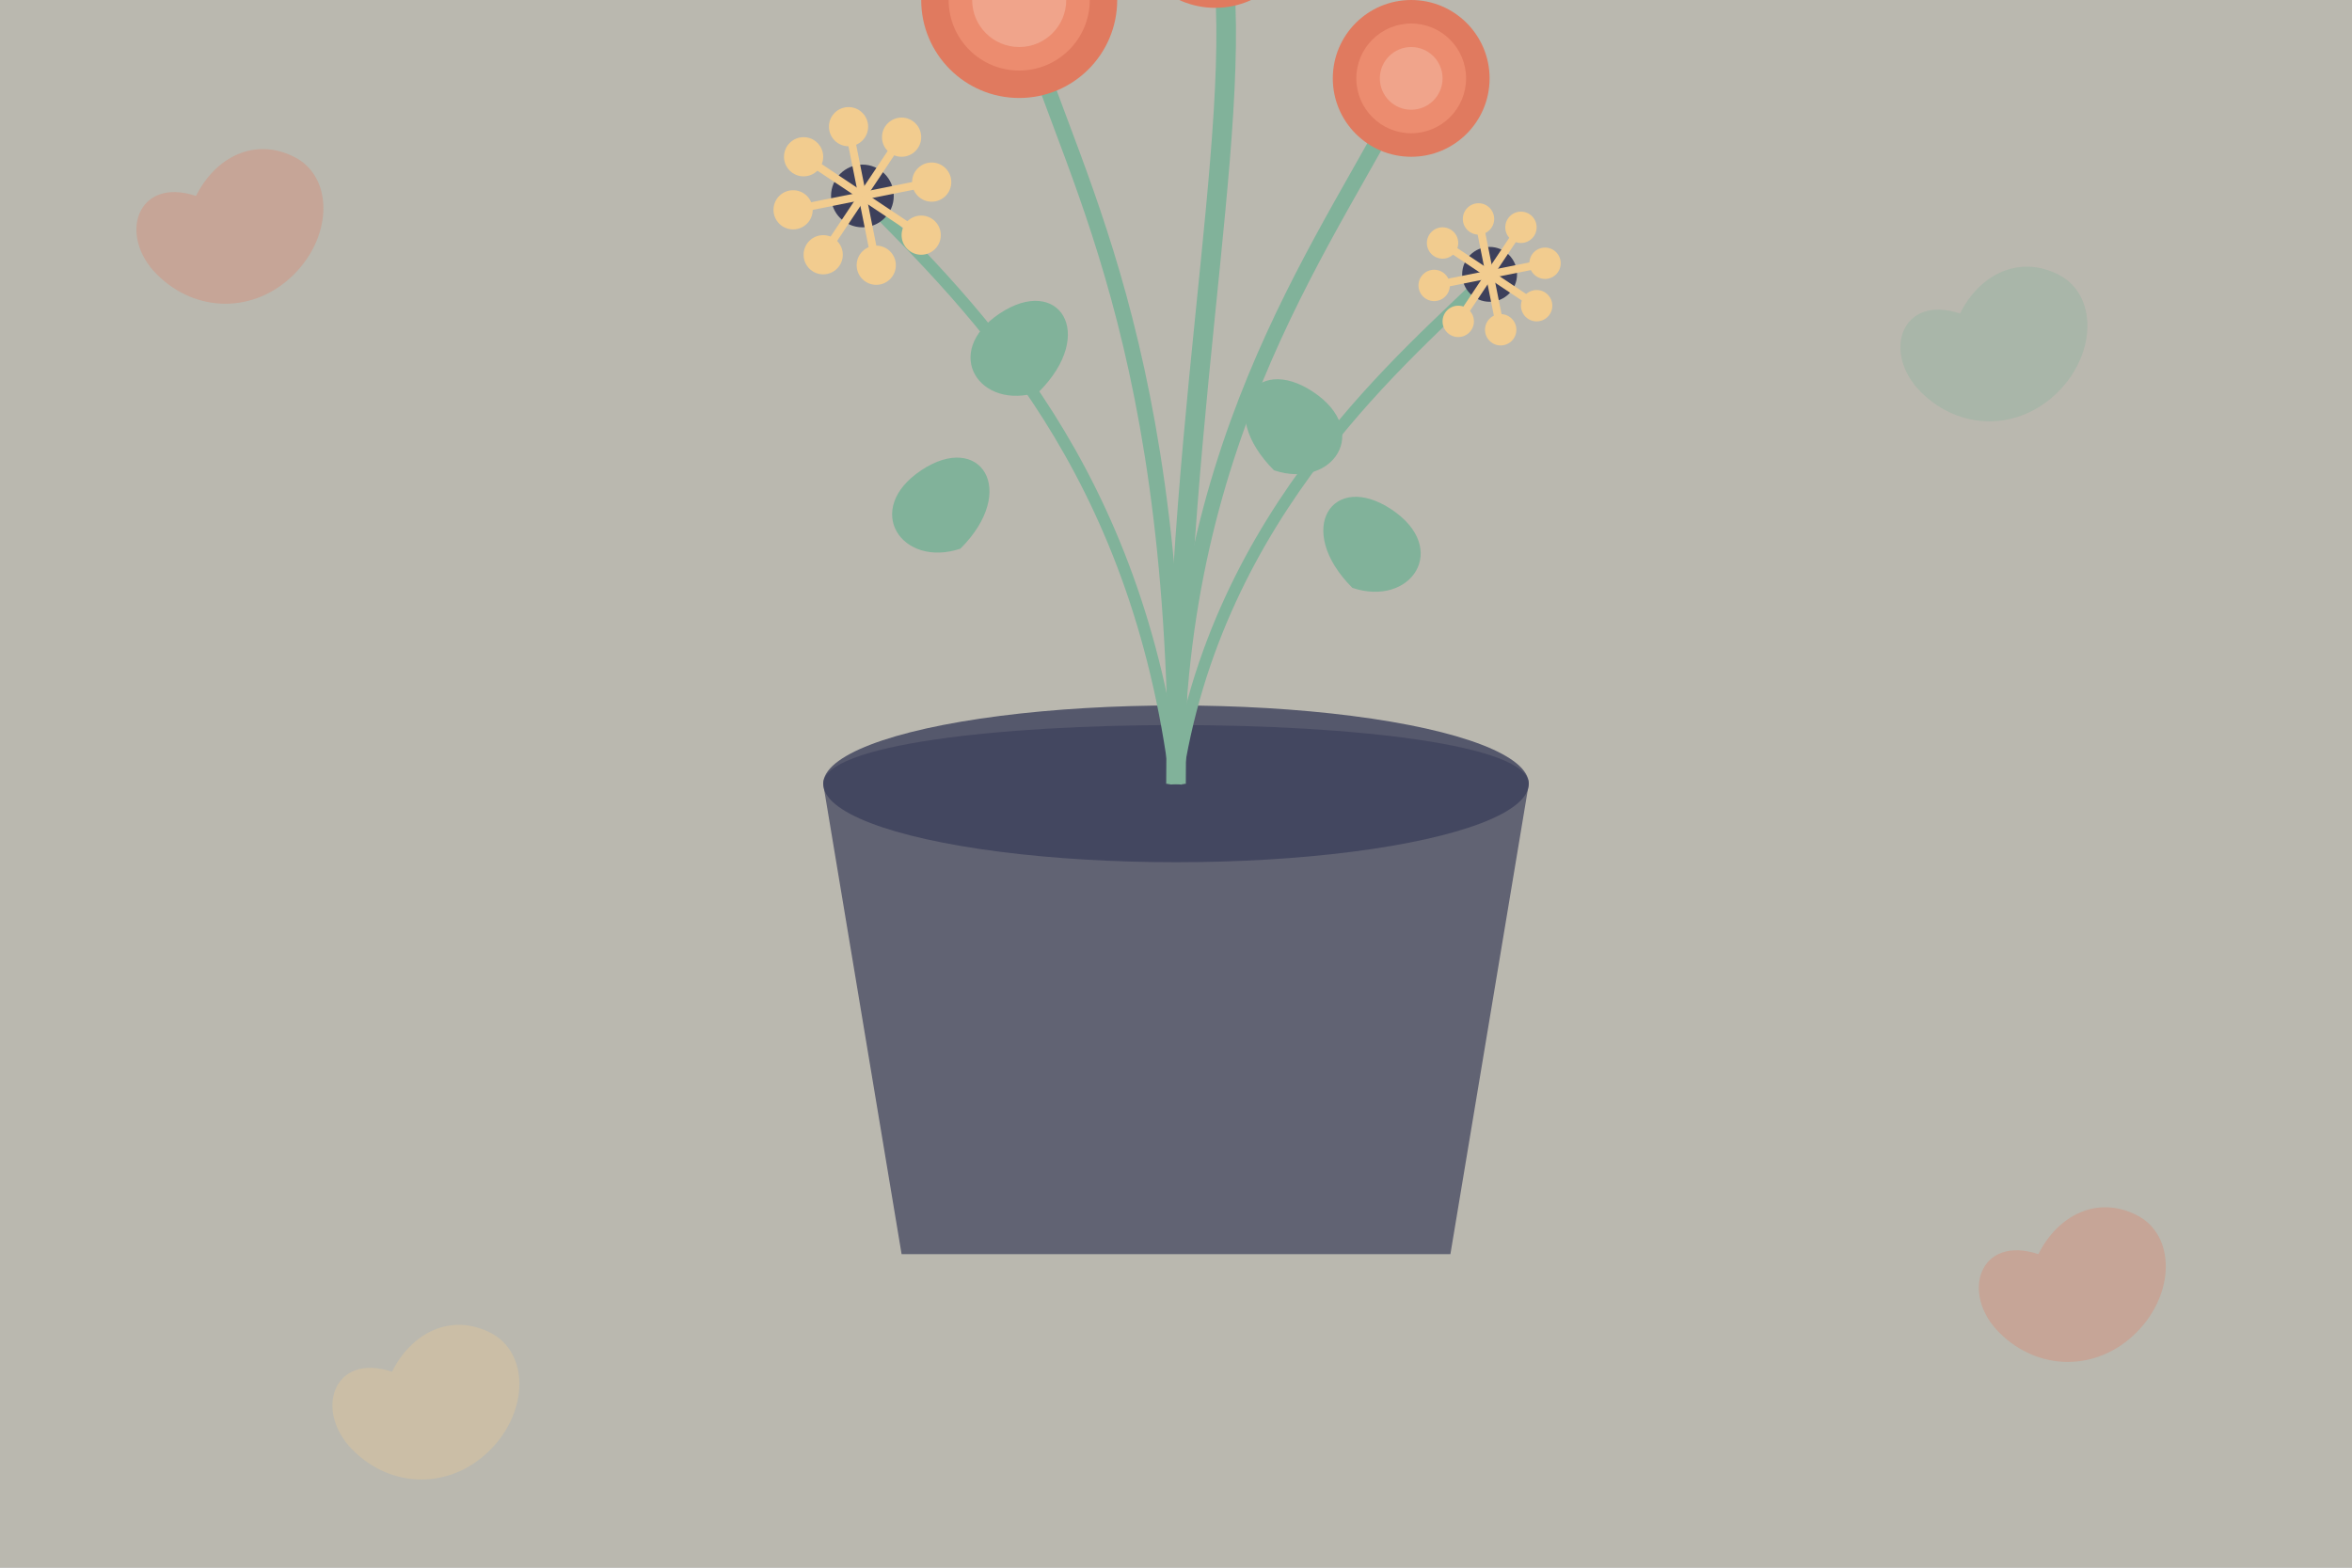 <svg xmlns="http://www.w3.org/2000/svg" viewBox="0 0 600 400" width="600" height="400">
  <rect x="0" y="0" width="600" height="400" fill="#808080" stroke="none"/>
  <!-- Background -->
  <rect width="600" height="400" fill="#f4f1de" opacity="0.5" />
  
  <!-- Main Flower Bouquet -->
  <g transform="translate(300, 200)">
    <!-- Vase -->
    <path d="M-70,120 L-90,0 C-90,-20 90,-20 90,0 L70,120 Z" fill="#3d405b" opacity="0.7" />
    <ellipse cx="0" cy="0" rx="90" ry="20" fill="#3d405b" opacity="0.8" />
    
    <!-- Stems -->
    <path d="M0,0 C0,-120 -30,-160 -40,-200" stroke="#81b29a" stroke-width="4" fill="none" />
    <path d="M0,0 C0,-100 20,-180 10,-220" stroke="#81b29a" stroke-width="5" fill="none" />
    <path d="M0,0 C0,-90 40,-140 60,-180" stroke="#81b29a" stroke-width="4" fill="none" />
    <path d="M0,0 C-10,-80 -50,-120 -80,-150" stroke="#81b29a" stroke-width="3" fill="none" />
    <path d="M0,0 C10,-70 60,-110 80,-130" stroke="#81b29a" stroke-width="3" fill="none" />
    
    <!-- Leaves -->
    <path d="M-35,-100 C-50,-95 -60,-110 -45,-120 C-30,-130 -20,-115 -35,-100 Z" fill="#81b29a" />
    <path d="M25,-80 C40,-75 50,-90 35,-100 C20,-110 10,-95 25,-80 Z" fill="#81b29a" />
    <path d="M-55,-60 C-70,-55 -80,-70 -65,-80 C-50,-90 -40,-75 -55,-60 Z" fill="#81b29a" />
    <path d="M45,-50 C60,-45 70,-60 55,-70 C40,-80 30,-65 45,-50 Z" fill="#81b29a" />
    
    <!-- Rose 1 -->
    <g transform="translate(-40, -200)">
      <circle cx="0" cy="0" r="25" fill="#e07a5f" />
      <circle cx="0" cy="0" r="18" fill="#ec8c6f" />
      <circle cx="0" cy="0" r="12" fill="#f0a48b" />
    </g>
    
    <!-- Rose 2 -->
    <g transform="translate(10, -220)">
      <circle cx="0" cy="0" r="22" fill="#e07a5f" />
      <circle cx="0" cy="0" r="15" fill="#ec8c6f" />
      <circle cx="0" cy="0" r="10" fill="#f0a48b" />
    </g>
    
    <!-- Rose 3 -->
    <g transform="translate(60, -180)">
      <circle cx="0" cy="0" r="20" fill="#e07a5f" />
      <circle cx="0" cy="0" r="14" fill="#ec8c6f" />
      <circle cx="0" cy="0" r="8" fill="#f0a48b" />
    </g>
    
    <!-- Wildflower 1 -->
    <g transform="translate(-80, -150)">
      <circle cx="0" cy="0" r="8" fill="#3d405b" />
      <g transform="rotate(0)">
        <path d="M0,0 L15,10" stroke="#f2cc8f" stroke-width="2" />
        <circle cx="15" cy="10" r="5" fill="#f2cc8f" />
      </g>
      <g transform="rotate(45)">
        <path d="M0,0 L15,10" stroke="#f2cc8f" stroke-width="2" />
        <circle cx="15" cy="10" r="5" fill="#f2cc8f" />
      </g>
      <g transform="rotate(90)">
        <path d="M0,0 L15,10" stroke="#f2cc8f" stroke-width="2" />
        <circle cx="15" cy="10" r="5" fill="#f2cc8f" />
      </g>
      <g transform="rotate(135)">
        <path d="M0,0 L15,10" stroke="#f2cc8f" stroke-width="2" />
        <circle cx="15" cy="10" r="5" fill="#f2cc8f" />
      </g>
      <g transform="rotate(180)">
        <path d="M0,0 L15,10" stroke="#f2cc8f" stroke-width="2" />
        <circle cx="15" cy="10" r="5" fill="#f2cc8f" />
      </g>
      <g transform="rotate(225)">
        <path d="M0,0 L15,10" stroke="#f2cc8f" stroke-width="2" />
        <circle cx="15" cy="10" r="5" fill="#f2cc8f" />
      </g>
      <g transform="rotate(270)">
        <path d="M0,0 L15,10" stroke="#f2cc8f" stroke-width="2" />
        <circle cx="15" cy="10" r="5" fill="#f2cc8f" />
      </g>
      <g transform="rotate(315)">
        <path d="M0,0 L15,10" stroke="#f2cc8f" stroke-width="2" />
        <circle cx="15" cy="10" r="5" fill="#f2cc8f" />
      </g>
    </g>
    
    <!-- Wildflower 2 -->
    <g transform="translate(80, -130)">
      <circle cx="0" cy="0" r="7" fill="#3d405b" />
      <g transform="rotate(0)">
        <path d="M0,0 L12,8" stroke="#f2cc8f" stroke-width="2" />
        <circle cx="12" cy="8" r="4" fill="#f2cc8f" />
      </g>
      <g transform="rotate(45)">
        <path d="M0,0 L12,8" stroke="#f2cc8f" stroke-width="2" />
        <circle cx="12" cy="8" r="4" fill="#f2cc8f" />
      </g>
      <g transform="rotate(90)">
        <path d="M0,0 L12,8" stroke="#f2cc8f" stroke-width="2" />
        <circle cx="12" cy="8" r="4" fill="#f2cc8f" />
      </g>
      <g transform="rotate(135)">
        <path d="M0,0 L12,8" stroke="#f2cc8f" stroke-width="2" />
        <circle cx="12" cy="8" r="4" fill="#f2cc8f" />
      </g>
      <g transform="rotate(180)">
        <path d="M0,0 L12,8" stroke="#f2cc8f" stroke-width="2" />
        <circle cx="12" cy="8" r="4" fill="#f2cc8f" />
      </g>
      <g transform="rotate(225)">
        <path d="M0,0 L12,8" stroke="#f2cc8f" stroke-width="2" />
        <circle cx="12" cy="8" r="4" fill="#f2cc8f" />
      </g>
      <g transform="rotate(270)">
        <path d="M0,0 L12,8" stroke="#f2cc8f" stroke-width="2" />
        <circle cx="12" cy="8" r="4" fill="#f2cc8f" />
      </g>
      <g transform="rotate(315)">
        <path d="M0,0 L12,8" stroke="#f2cc8f" stroke-width="2" />
        <circle cx="12" cy="8" r="4" fill="#f2cc8f" />
      </g>
    </g>
  </g>
  
  <!-- Decorative Elements -->
  <g transform="translate(50, 50)">
    <path d="M0,0 C5,-10 15,-15 25,-10 C35,-5 35,10 25,20 C15,30 0,30 -10,20 C-20,10 -15,-5 0,0 Z" fill="#e07a5f" opacity="0.3" />
  </g>
  
  <g transform="translate(500, 80)">
    <path d="M0,0 C5,-10 15,-15 25,-10 C35,-5 35,10 25,20 C15,30 0,30 -10,20 C-20,10 -15,-5 0,0 Z" fill="#81b29a" opacity="0.3" />
  </g>
  
  <g transform="translate(100, 350)">
    <path d="M0,0 C5,-10 15,-15 25,-10 C35,-5 35,10 25,20 C15,30 0,30 -10,20 C-20,10 -15,-5 0,0 Z" fill="#f2cc8f" opacity="0.3" />
  </g>
  
  <g transform="translate(520, 320)">
    <path d="M0,0 C5,-10 15,-15 25,-10 C35,-5 35,10 25,20 C15,30 0,30 -10,20 C-20,10 -15,-5 0,0 Z" fill="#e07a5f" opacity="0.3" />
  </g>
</svg>
